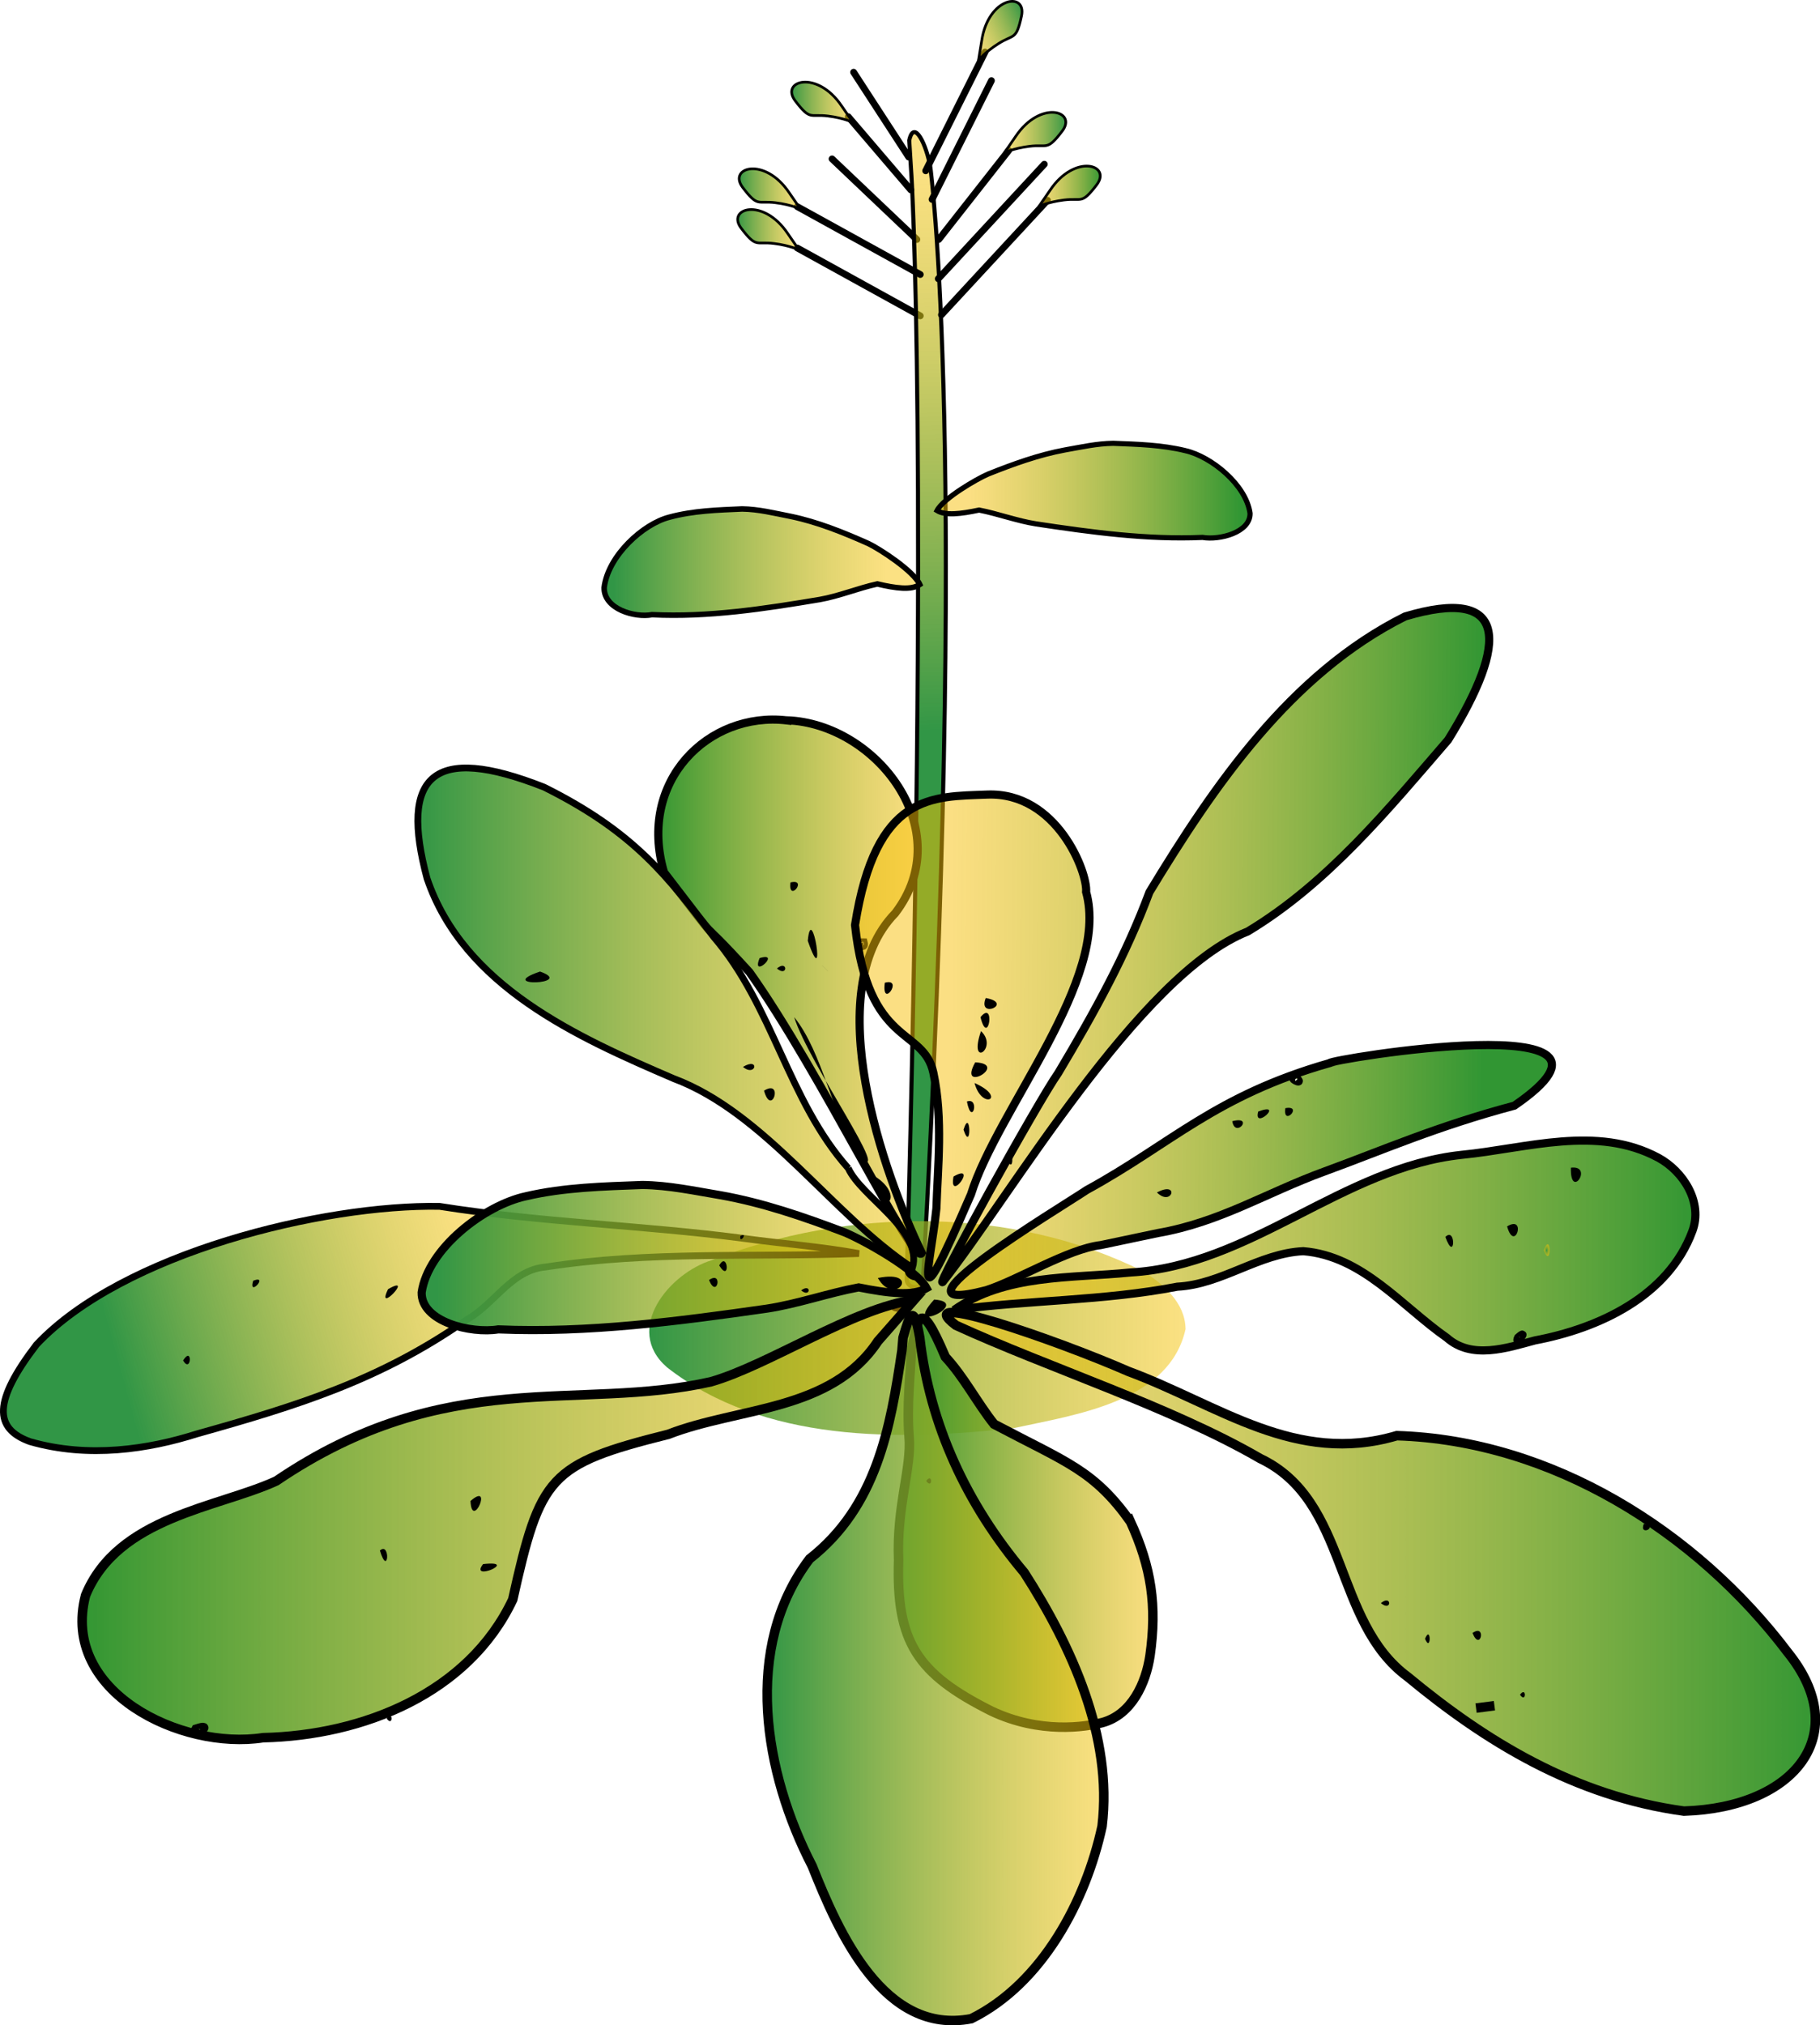 <svg xmlns="http://www.w3.org/2000/svg" xmlns:xlink="http://www.w3.org/1999/xlink" height="1591.38" viewBox="0 0 1072.71 1193.492" width="1430.389" version="1"><defs><linearGradient id="b"><stop offset="0" stop-color="#f7bf07" stop-opacity=".502"/><stop stop-color="#319633" offset="1"/></linearGradient><linearGradient id="c"><stop stop-color="#319633" offset="0"/><stop offset="1" stop-color="#f7bf07" stop-opacity=".502"/></linearGradient><linearGradient id="a"><stop stop-color="#319646" offset="0"/><stop offset="1" stop-color="#f7c307" stop-opacity=".502"/></linearGradient><linearGradient id="r" x1="5167" xlink:href="#a" gradientUnits="userSpaceOnUse" x2="7162" y1="3542" y2="3542"/><linearGradient id="o" x1="6203" xlink:href="#b" gradientUnits="userSpaceOnUse" x2="11420" y1="4213" y2="4213"/><linearGradient id="l" x1="6451" xlink:href="#b" gradientUnits="userSpaceOnUse" x2="10720" y1="6118" y2="6118" gradientTransform="translate(-63.998 -31.999)"/><linearGradient id="p" x1="1129" xlink:href="#c" gradientUnits="userSpaceOnUse" x2="5833" y1="4364" y2="4364"/><linearGradient id="j" y2="7885.003" xlink:href="#b" gradientUnits="userSpaceOnUse" x2="9396.004" y1="7910" x1="6256"/><linearGradient id="k" y2="7453" xlink:href="#a" gradientUnits="userSpaceOnUse" x2="5996" y1="7453" x1="3111"/><linearGradient id="i" y2="7951" xlink:href="#c" gradientUnits="userSpaceOnUse" x2="6076" y1="7951" x1="4515"/><linearGradient id="h" y2="6006.341" xlink:href="#a" gradientUnits="userSpaceOnUse" x2="3454.573" y1="5423.06" x1="1337.295"/><linearGradient xlink:href="#c" id="g" x1="5965.073" y1="4415.905" x2="7467.188" y2="4415.905" gradientUnits="userSpaceOnUse"/><linearGradient xlink:href="#a" id="e" x1="375.423" y1="426.405" x2="691.583" y2="426.405" gradientUnits="userSpaceOnUse" gradientTransform="translate(7.238 356.197)"/><linearGradient xlink:href="#a" id="m" x1="3225.929" y1="5979.557" x2="5795.093" y2="5979.557" gradientUnits="userSpaceOnUse"/><linearGradient xlink:href="#a" id="d" x1="509.901" y1="110.178" x2="516.146" y2="-219" gradientUnits="userSpaceOnUse"/><linearGradient xlink:href="#a" id="q" gradientUnits="userSpaceOnUse" x1="3225.929" y1="5979.557" x2="5795.093" y2="5979.557" gradientTransform="matrix(.625 0 0 .732 2251.253 5711.266)"/><linearGradient xlink:href="#c" id="f" gradientUnits="userSpaceOnUse" gradientTransform="matrix(-.62 0 0 .652 9962.995 6616.756)" x1="3225.929" y1="5979.557" x2="5795.093" y2="5979.557"/><linearGradient xlink:href="#a" id="s" x1="262.564" y1="91.702" x2="457.494" y2="91.702" gradientUnits="userSpaceOnUse" gradientTransform="matrix(.193 0 0 .198 383.375 117.198)"/><linearGradient xlink:href="#a" id="t" gradientUnits="userSpaceOnUse" gradientTransform="matrix(.193 0 0 .198 384.259 93.169)" x1="262.564" y1="91.702" x2="457.494" y2="91.702"/><linearGradient xlink:href="#a" id="u" gradientUnits="userSpaceOnUse" gradientTransform="matrix(.193 0 0 .198 415.19 42.078)" x1="262.564" y1="91.702" x2="457.494" y2="91.702"/><linearGradient xlink:href="#a" id="v" gradientUnits="userSpaceOnUse" gradientTransform="matrix(-.193 0 0 .198 679.584 59.92)" x1="262.564" y1="91.702" x2="457.494" y2="91.702"/><linearGradient xlink:href="#c" id="w" gradientUnits="userSpaceOnUse" gradientTransform="matrix(-.193 0 0 .198 699.91 91.569)" x1="262.564" y1="91.702" x2="457.494" y2="91.702"/><linearGradient xlink:href="#a" id="x" gradientUnits="userSpaceOnUse" gradientTransform="matrix(-.174 .082 .085 .179 643.06 -29.162)" x1="262.564" y1="91.702" x2="457.494" y2="91.702"/><radialGradient xlink:href="#a" id="n" cx="9767.352" cy="6065" fx="9767.352" fy="6065" r="17.351" gradientTransform="matrix(1 0 0 2.018 0 -6174.684)" gradientUnits="userSpaceOnUse"/></defs><path d="M540.404 141.138l-49.993-47.493M542.403 186.132l-72.49-39.994" fill="none" stroke="#000" stroke-width="4" stroke-linecap="round"/><path style="line-height:normal;text-indent:0;text-align:start;text-decoration-line:none;text-decoration-style:solid;text-decoration-color:#000;text-transform:none;block-progression:tb;isolation:auto;mix-blend-mode:normal" d="M510.966-222.38s-23.214 171.81 4.348 655.401c.275 6.49 10.05 5.932 9.584-.546-13.161-480.791-2.98-648.998-2.599-652.768l1.114-17.8c-2.845-13.067-10.213 2.742-12.447 15.712z" color="#000" font-weight="400" font-family="sans-serif" white-space="normal" overflow="visible" fill="url(#d)" fill-rule="evenodd" stroke="#000" stroke-width="2.4" stroke-linecap="round" transform="matrix(-1 0 0 1 1059.31 320.847)"/><path d="M698.82 783.028c-9.385 43.08-64.73 50.58-100.9 58.48-68.46 7.675-147.9 8.72-204.8-35.75-25.9-22.49 1.425-55.53 26.45-63.16 80.12-31.12 176.4-32.2 254.1 6.52 11.92 7.458 24.89 18.61 25.08 33.9z" fill="url(#e)"/><path d="M7637.365 10776.749c153.956-35.111 358.437-201.772 381.493-369.661 2.078-112.724-179.901-158.966-279.916-141.749-328.61-14.407-656.414 30.767-981.016 79.589-113.174 17.978-223.337 59.475-335.844 81.607-108.977-23.066-198.53-33.87-248.267-3.179 36.539 71.91 235.2 187.228 301.417 215.373 147.332 58.777 297.164 113.151 452.88 142.091 94.13 16.485 188.81 38.014 284.331 39.099 142.193-5.571 285.675-9.269 424.922-43.17z" fill="url(#f)" stroke="#000" stroke-width="30.509" transform="matrix(.1 0 0 -.1 -65.1 1343.227)"/><path d="M7313.573 4466.033c124.079-271.083 157.335-496.371 115.676-790.094-24.145-163.619-108.373-348.16-281.361-394.99-98.517-25.92-366.31-67.646-652.828 67.587-440.585 220.739-562.58 407.978-547.807 889.805-13.13 315.828 78.412 547.507 61.902 727.816-14.292 183.898 7.68 363.816 14.303 521.27 41.297 148.664 36.455 332.413 199.472-51.487 110.668-119.578 186.681-269.604 287.228-396.169 429.362-226.996 586.554-270.147 803.415-573.738z" fill="url(#g)" stroke="#000" stroke-width="55.998" transform="matrix(.1 0 0 -.1 -65.1 1343.227)"/><g stroke="#000"><path d="M865.75 5508.186c-254.803-333.14-251.453-493.8-39.052-571.148 348.365-100.51 701.816-44.07 983.318 44.975 594.746 166.84 1082.148 317.281 1589.8 672.167 165.849 91.955 264.92 294.44 467.418 311.76 610.466 95.032 1231.37 56.102 1846.26 79.311-218.575 40.284-460.184 58.733-687.85 90.247-594.5 77.507-1191.867 93.442-1783.86 187.697-683.471 12.12-1868.854-274.93-2376.034-815.009z" fill="url(#h)" stroke-width="39.999" transform="matrix(.1 0 0 -.1 -65.1 1343.227)"/><path d="M5289 9187c-462.4 54.09-882.1-358.1-724.3-895.2 400.677-521.522 133.962-183.81 503.954-588.684 420.009-588.753 970.302-1743.755 1015.202-1654.755-224.1 464.6-607.716 1540.239-156.716 2002.239 375.3 490.3-111.6 1118-638.2 1137zm452-1308c-52.89 2.352 13.18-49.05 0 0zm-226.7-153l-.187-.187z" fill="url(#i)" stroke-width="47.998" transform="matrix(.1 0 0 -.1 -65.1 1343.227)"/><path d="M7474.829 6165.7c367.3 63.8 638.335 237.273 982.277 362.882 343.942 125.61 660.805 265.848 1119.762 388.161C10445.973 7513.518 8474.3 7187 8487.9 7167.6c-675.226-192.551-933.1-475.556-1431-747.7-151.146-101.6-1252.211-761.632-593.393-590.692C6649.307 5888.508 6945 6072.1 7139.1 6095zM6207.62 5877.569c-52.036-46.2 561.98 1063.532 680.98 1231.932 220.037 368.7 398.7 694.4 537.2 1065 382 630.1 830.9 1287.4 1507 1625 604.495 180.312 614.747-143.893 253.5-727.4-354.8-410.9-710.2-845.5-1181-1129-641.3-253-1400.743-1563.932-1797.68-2065.532zm845.033 2298.416c10.105 113.45-171.8 590.437-583.78 573.784-322.997-13.055-655.586 11.89-778.347-768.776 78.022-723.34 404.575-599.197 461.957-871.069 57.382-271.872 25.247-559.245 17.651-799.189-33.088-326.511-160.978-759.774 203.752 82.832 156.738 502.284 821.267 1267.418 678.767 1782.418zM8298.83 7073.33c36.04-39.82-70.05 18 0 0z" fill="url(#j)" stroke-width="47.998" transform="matrix(.1 0 0 -.1 -65.1 1343.227)"/><path d="M5650.9 6547.5c-354.6 397.8-443.4 956.2-793.1 1363-270.6 354.2-463.098 615.379-999.6 882.8-660.556 260.79-852.156 67.1-690.3-537.9 216.7-636.5 882.9-934 1453-1179 542.4-202.7 935.526-804.432 1408.026-1115.632 63.54 222.2-301.726 415.932-378.426 587.632z" fill="url(#k)" stroke-width="40" transform="matrix(.1 0 0 -.1 -65.1 1343.227)"/></g><path d="M465.9 520.027c-1.477 12.4 10.63-2.52 0 0zM476.1 554.427c11.3 32.4 2.273-24.85 0 0zM447.7 564.627c-5.29 13.01 13.32-4.102 0 0zM457.9 570.727c6.527 5.5 6.527-5.499 0 0zM318.3 572.527c-27.46 9.3 21.36 7.618 0 0zM521.5 579.127c-2.042 16.17 11.45-3.165 0 0zM581 588.127c-5.056 12.86 16.9 3.084 0 0z"/><path d="M577.9 599.427c4.679 18.47 8.978-10.97 0 0zM468.1 599.427c8.238 26.79 59.99 99.56 38.21 82.79-15.9-25.3-21.4-62-38.2-82.8zM578.2 607.627c-7.76 22.69 10.58 9.963 0 0zM574.8 626.027c-10.63 18.98 20.37 1.043 0 0zM437.9 628.727c7.7 6.345 10.06-6.084 0 0z"/><path d="M4496 7078c-327.5 38.22-1076-466.6-495-628.4 552.3 123.8 1085-1.271 1538-338.6 235.9-228.5-316.8 163.9-3.739 62.05-304.3 185.5-680.9 1128-679.7 732-102 86.21-222 165.2-359.7 172.9zm24.28-70.78c316 28.73 524.1-645.4 54.74-453.5-227.5-30.98-994.3-114.4-575.9 276.8 139.6 132 339.4 153.4 521.2 176.7z" fill="url(#linearGradient6109)" transform="matrix(.1 0 0 -.1 -65.1 1343.227)"/><path d="M574.4 638.227c4.378 16.47 19.61 8.677 0 0zM450.3 642.727c4.548 16.05 11.72-7.17 0 0zM569.9 649.127c2.989 15.39 7.896-2.8 0 0zM757.6 653.027c-1.652 11.31 10.88-1.896 0 0zM741.6 655.027c-3.1 11.42 15.98-5.959 0 0zM726.3 660.727c1.813 10.49 13.25-3.437 0 0zM567.9 665.727c4.788 14.48 4.326-13.94 0 0z"/><path d="M10626.004 6177.001c-141.869-383.198-551.179-572.958-928.15-643.903-166.168-44.57-371.908-114.15-518.686 15.597-268.353 187.596-497.578 482.013-846.63 510.372-262.092-12.61-479.84-195.696-742.48-209.277-434.157-83.978-878.91-78.137-1316.2-137.42 301.952 212.215 689.665 186.137 1040.15 221.056 711.38 40.684 1250.495 618.71 1953.463 693.48 381.494 37.328 795.569 177.562 1157.85-17.148 147.808-80 264.539-263.357 200.683-432.757zm-1026.902-627c68.817 59.52-25.64-54.725 0 0z" fill="url(#l)" stroke="#000" stroke-width="47.998" transform="matrix(.1 0 0 -.1 -65.1 1343.227)"/><path d="M593.9 683.727c3.685 8.741 3.685-8.74 0 0zM925.9 688.127c-.502 19.67 13.69-1.719 0 0zM515.5 693.127c5.177 26.96 18.43 11.22 0 0zM562 693.327c-2.94 16.19 14.85-8.518 0 0zM681.9 702.727c9.01 8.784 13.54-7.19 0 0z"/><path d="M3751.502 6382.997c-248.349-53.876-578.199-309.595-615.391-567.2-3.352-172.964 290.2-243.916 451.535-217.5 530.084-22.104 1058.869 47.21 1582.49 122.12 182.562 27.586 360.266 91.257 541.753 125.217 175.792-35.394 320.252-51.97 400.482-4.878-58.94 110.339-379.404 287.28-486.219 330.464-237.663 90.187-479.358 173.617-730.545 218.023-151.843 25.293-304.573 58.328-458.659 59.993-229.373-8.548-460.826-14.222-685.446-66.24z" fill="url(#m)" stroke="#000" stroke-width="47.998" transform="matrix(.1 0 0 -.1 -65.1 1343.227)"/><path d="M10010 6329c47.13-115.4 84.56 59 0 0z" fill="url(#linearGradient6008)" transform="matrix(.1 0 0 -.1 -65.1 1343.227)"/><path d="M888.3 722.727c4.548 16.05 11.72-7.17 0 0zM436.4 728.327c-.904 5.395 4.957-2.475 0 0zM851.9 728.927c5.762 15.87 6.48-6.447 0 0z"/><path d="M9750 6065c46.27-121.3 46.27 121.3 0 0z" fill="url(#n)" transform="matrix(.1 0 0 -.1 -65.1 1343.227)"/><path d="M423.9 745.727c6.697 10.8 5.099-9.117 0 0zM534.4 745.327c-6.328 10.64 18.32 13.76 0 0zM517.4 753.127c10.15 17.59 26.21-5.3 0 0zM149.2 754.727c-3.04 10.18 9.606-3.725 0 0zM417.9 754.327c4.718 11.58 8.43-5.886 0 0zM228.7 759.727c-7.657 15.76 16.25-9.454 0 0zM472.2 760.427c5.652 4.734 6.168-4.592 0 0zM537.7 767.227c-30 5.357 6.019 10 0 0zM550.6 765.827c-19.82 21.76 23.2 1.624 0 0z"/><path d="M7300.957 5350.932C7839.657 5150.632 8287 4795.8 8884 4971.9c911.1-27.68 1765-563.8 2305-1278 384.5-477.1 47.31-913.768-612.681-934.539-646.546 88.84-1170.372 412.128-1627.619 790.939-441.8 324.5-345.6 1038-870.3 1287-519.7 301.9-1251.788 536.434-1793.788 785.334-282.133 216.163 591.963-86.098 1016.345-271.702zM9351 3366.5l108.308 14.01z" fill="url(#o)" stroke="#000" stroke-width="55.998" transform="matrix(.1 0 0 -.1 -65.1 1343.227)"/><path d="M5825.314 5528.534c-275.14-415.743-819.354-387.036-1234.982-548.57C3885.482 4803.444 3835.488 4733.72 3673 4006c-261.256-552.495-883-801-1472-814-480.7-74.6-1195 268.3-1046 838.5 190.7 464 779.712 516.235 1124.115 674.347 1008.201 684.402 1778.412 407.256 2562.354 584.659 339 96.83 845.292 436.803 1197.178 482.074zM1806 3242c115.2 37.58-27.39-44.91 0 0z" fill="url(#p)" stroke="#000" stroke-width="55.998" stroke-linecap="round" transform="matrix(.1 0 0 -.1 -65.1 1343.227)"/><path d="M107.9 801.727c4.83 8.13 5.724-9.102 0 0zM545.9 872.727c3.833 5.381 3.833-5.38 0 0zM277.3 884.527c.81 17.75 13.67-11.88 0 0zM968.9 897.928c-3.113 7.678 9.043 1.936 0 0zM223.9 913.727c4.966 16.31 6.364-5.526 0 0zM284.7 921.727c-8.425 10.93 22.01-2.497 0 0zM813.9 944.727c6.527 5.5 6.527-5.499 0 0zM867.9 962.327c4.718 11.58 8.43-5.886 0 0zM839.9 965.727c3.685 8.741 3.685-8.74 0 0zM895.9 998.727c3.833 5.381 3.833-5.38 0 0zM227.9 1012.727c3.833 5.381 3.833-5.38 0 0zM873.9 1020.727c3.833 5.381 3.833-5.38 0 0z"/><path d="M4596.474 10384.568c-155.253-39.444-361.456-226.67-384.707-415.275-2.095-126.636 181.417-178.585 282.274-159.243 331.378-16.185 661.943 34.564 989.28 89.412 114.127 20.197 225.218 66.815 338.673 91.678 109.895-25.912 200.203-38.05 250.358-3.571-36.846 80.783-237.181 210.33-303.956 241.948-148.573 66.03-299.667 127.113-456.694 159.624-94.924 18.519-190.401 42.704-286.727 43.923-143.39-6.258-288.082-10.412-428.501-48.496z" fill="url(#q)" stroke="#000" stroke-width="32.472" transform="matrix(.1 0 0 -.1 -65.1 1343.227)"/><path d="M5967 5474c-68.15-459.7-149.6-918.6-544-1228-397.3-523.2-267.5-1264 14.86-1810 157-394.7 423.7-999.4 937.8-899.9 418.8 207.4 675.4 693.2 771 1134 63.57 528-179.2 1060-458.9 1495-337.1 400.8-556 865.2-615.8 1385-35.54 206.245-59.497 135.002-98.65-1.01z" fill="url(#r)" stroke="#000" stroke-width="55.998" transform="matrix(.1 0 0 -.1 -65.1 1343.227)"/><path d="M554.901 185.507l62.491-67.49M553.301 141.138l41.244-52.492M535.604 92.546L503.11 42.553M545.603 100.643l34.995-69.99M542.403 161.76l-72.49-39.994M553.026 164.26l62.492-67.49M549.352 117.516l34.995-69.99M536.854 111.918L499.984 68.8" fill="none" stroke="#000" stroke-width="4" stroke-linecap="round"/><path d="M464.347 137.707c-14.549-21.754-36.48-14.986-27.447-3.154 9.033 11.831 8.63 7.609 19.264 8.936 9.718 1.212 14.831 3.854 14.831 3.854z" fill="url(#s)" fill-rule="evenodd" stroke="#000" stroke-width="1.564" stroke-linecap="round"/><path d="M465.23 113.677c-14.548-21.754-36.48-14.985-27.446-3.153 9.033 11.831 8.63 7.609 19.264 8.936 9.718 1.212 14.83 3.854 14.83 3.854z" fill="url(#t)" fill-rule="evenodd" stroke="#000" stroke-width="1.564" stroke-linecap="round"/><path d="M496.162 62.587c-14.549-21.754-36.48-14.986-27.447-3.154 9.033 11.832 8.63 7.61 19.264 8.936 9.719 1.213 14.831 3.855 14.831 3.855z" fill="url(#u)" fill-rule="evenodd" stroke="#000" stroke-width="1.564" stroke-linecap="round"/><path d="M598.613 80.43c14.548-21.754 36.48-14.986 27.446-3.154-9.033 11.831-8.63 7.609-19.264 8.936-9.718 1.212-14.83 3.855-14.83 3.855z" fill="url(#v)" fill-rule="evenodd" stroke="#000" stroke-width="1.564" stroke-linecap="round"/><path d="M618.94 112.077c14.548-21.753 36.479-14.985 27.446-3.153-9.033 11.831-8.63 7.609-19.264 8.936-9.719 1.212-14.831 3.854-14.831 3.854z" fill="url(#w)" fill-rule="evenodd" stroke="#000" stroke-width="1.564" stroke-linecap="round"/><path d="M578.62 23.983c3.856-25.885 26.575-29.138 23.465-14.58-3.11 14.556-4.55 10.567-13.597 16.31-8.268 5.25-11.761 9.824-11.761 9.824z" fill="url(#x)" fill-rule="evenodd" stroke="#000" stroke-width="1.564" stroke-linecap="round"/></svg>